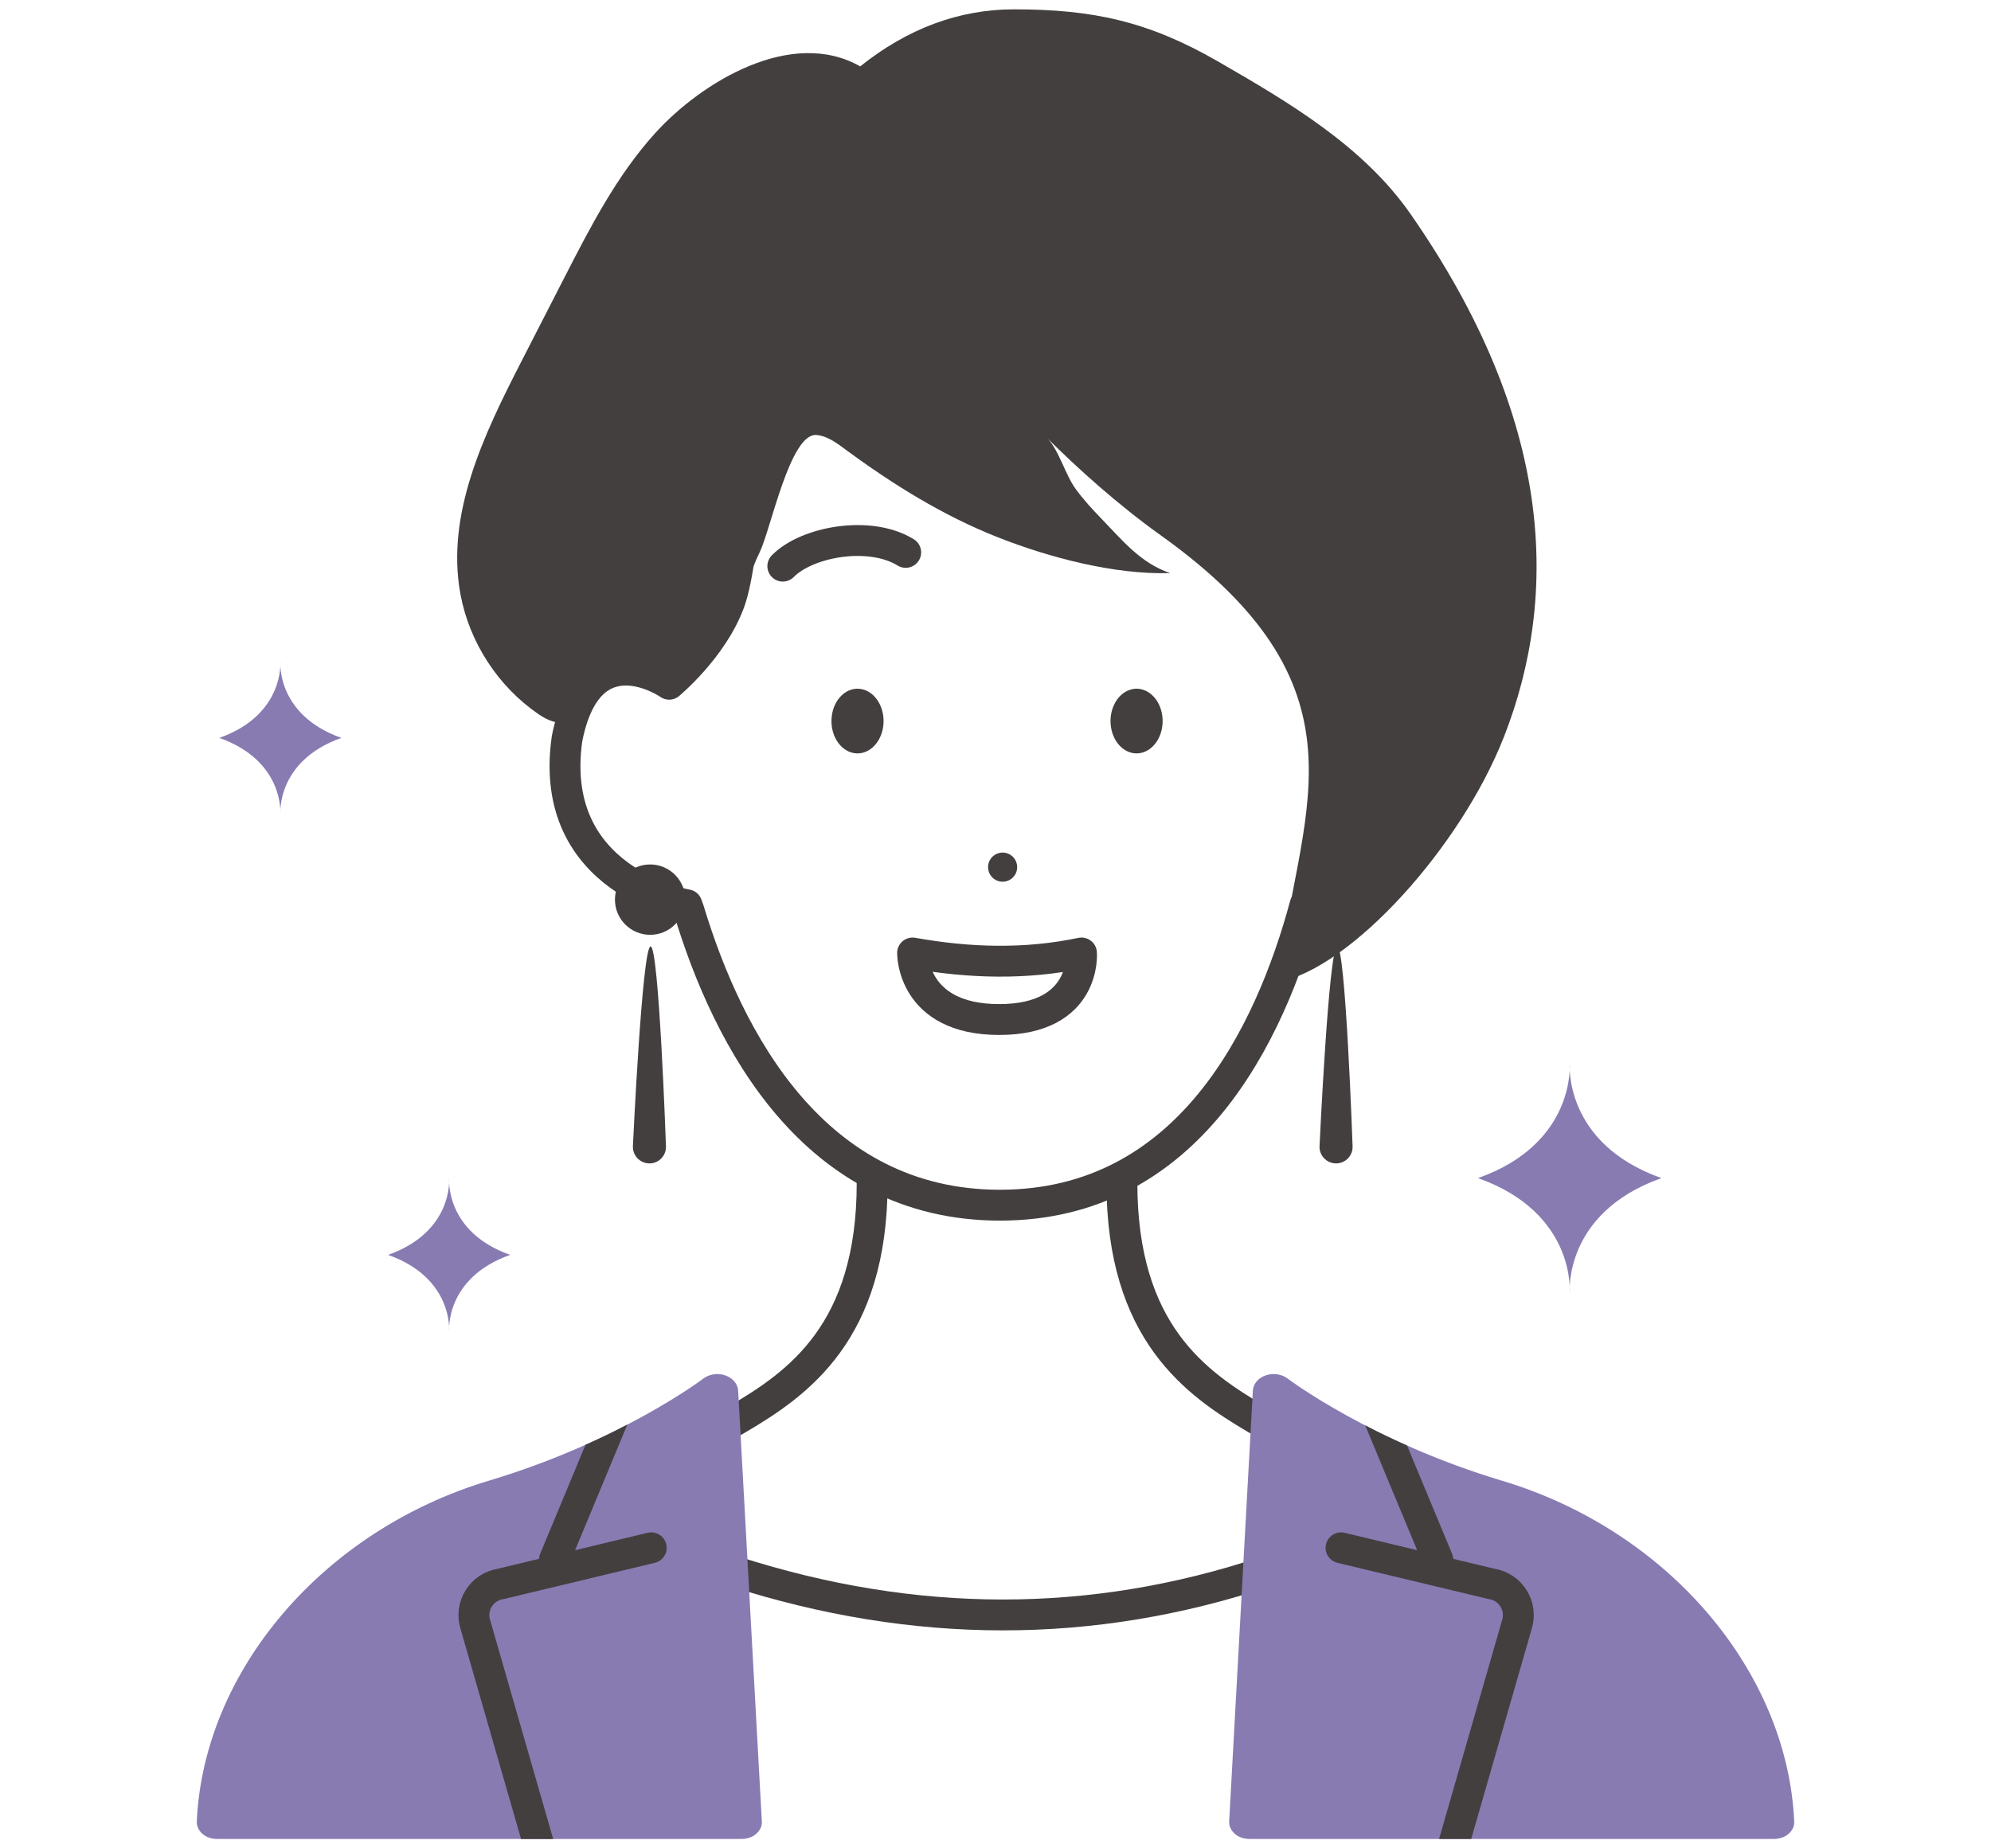<?xml version="1.0" encoding="UTF-8"?><svg id="a" xmlns="http://www.w3.org/2000/svg" width="126" height="117" xmlns:xlink="http://www.w3.org/1999/xlink" viewBox="0 0 126 117"><defs><style>.c,.d,.e{fill:none;}.f{fill:#433f3f;}.g{fill:#887bb2;}.d{stroke-miterlimit:10;}.d,.e{stroke:#433f3f;stroke-linecap:round;stroke-width:1.954px;}.e{stroke-linejoin:round;}.h{clip-path:url(#b);}</style><clipPath id="b"><path class="c" d="M48.212,115.284c.021,.304-.108,.579-.357,.8-.249,.222-.597,.325-.961,.325H13.774c-.359,0-.702-.1-.951-.316-.249-.216-.382-.496-.368-.796,.429-9.486,7.938-18.408,18.5-21.574,8.305-2.489,13.5-6.416,13.551-6.455,.376-.288,.917-.367,1.387-.207,.472,.16,.791,.534,.822,.959l1.498,27.264Zm46.833-21.556c-8.274-2.48-13.5-6.42-13.551-6.459-.376-.288-.917-.37-1.387-.21-.472,.16-.791,.531-.821,.956l-1.498,27.258c-.021,.304,.108,.59,.357,.811,.25,.222,.597,.324,.961,.324h33.121c.359,0,.702-.1,.951-.316,.249-.216,.382-.485,.368-.785-.429-9.486-7.938-18.413-18.5-21.579Z"/></clipPath></defs><g><path class="d" d="M46.491,99.476c11.402,3.657,22.611,3.676,33.625,0"/><path class="f" d="M71.673,43.62c-.9,.175-1.515,1.223-1.374,2.34,.141,1.118,.986,1.881,1.884,1.706,.9-.175,1.516-1.223,1.374-2.342-.141-1.117-.985-1.879-1.883-1.704Z"/><path class="f" d="M63.593,55.801c.503-.079,.847-.55,.767-1.054-.079-.502-.55-.846-1.052-.767-.503,.079-.846,.55-.768,1.053,.079,.503,.551,.846,1.053,.768Z"/><path class="f" d="M54.522,43.62c-.899-.175-1.742,.587-1.883,1.704-.142,1.119,.472,2.167,1.373,2.342,.899,.174,1.744-.588,1.885-1.706,.141-1.117-.474-2.164-1.374-2.34Z"/><path class="e" d="M57.753,60.324s-.071,4.212,5.481,4.212,5.207-4.212,5.207-4.212c-3.506,.738-7.076,.648-10.689,0Z"/><path class="d" d="M55.195,74.873c0,9.46-4.699,12.701-8.492,14.94-5.705,3.368-10.953,3.731-10.953,3.731"/><path class="d" d="M71,74.873c0,9.46,4.699,12.701,8.492,14.94,5.705,3.368,10.953,3.731,10.953,3.731"/><path class="e" d="M42.349,43.311s-5.085-3.533-6.464,3.447c-1.293,9.049,7.584,10.514,7.584,10.514l.118,.326c2.477,8.207,7.941,18.69,19.693,18.69,11.912,0,17.093-10.771,19.315-19.025l.13,.009s8.877-1.465,7.584-10.514c-1.379-6.981-6.464-3.447-6.464-3.447,0,0-2.195-2.714-1.964-6.646-2.891-12.951-24.745-23.242-28.376-12.429,0,0-2.533-.8-4.399,.933-1.866,1.733-1.866,9.997-2.932,12.929-1.066,2.932-3.827,5.213-3.827,5.213Z"/><path class="d" d="M57.317,34.966c-2.289-1.409-6.257-.677-7.777,.871"/><path class="g" d="M46.714,88.019c-.03-.425-.35-.799-.822-.959-.47-.16-1.011-.081-1.387,.207-.052,.04-5.246,3.966-13.551,6.455-10.562,3.166-18.071,12.087-18.5,21.574-.013,.3,.119,.58,.368,.796,.248,.216,.592,.316,.951,.316H46.894c.363,0,.711-.103,.961-.325,.249-.221,.379-.496,.357-.8l-1.498-27.264Z"/><path class="g" d="M95.046,93.727c-8.274-2.48-13.5-6.42-13.551-6.459-.376-.288-.917-.37-1.387-.21-.472,.16-.791,.531-.821,.956l-1.498,27.258c-.021,.304,.108,.59,.357,.811,.25,.222,.597,.324,.961,.324h33.121c.359,0,.702-.1,.951-.316,.249-.216,.382-.485,.368-.785-.429-9.486-7.938-18.413-18.5-21.579Z"/><path class="f" d="M95.168,46.668c3.523-8.984,3.171-20.083-5.906-33.127-2.981-4.283-7.673-7.055-12.195-9.659-4.409-2.539-7.927-3.291-12.9-3.291-3.466,0-6.734,1.214-9.729,3.611-4.353-2.474-10.043,.994-12.963,4.212-2.43,2.678-4.108,5.938-5.758,9.156l-2.732,5.33c-2.357,4.599-4.785,9.633-3.845,14.715,.564,3.044,2.379,5.836,4.932,7.587,.558,.383,1.28,.724,1.883,.418,.762-.387,.765-1.486,1.299-2.154,1.002-1.254,2.979-.371,4.584-.409,1.551-.036,2.94-1.077,3.801-2.367,1.156-1.732,1.536-3.879,2.441-5.74,.701-1.441,1.924-7.556,3.59-7.415,.701,.06,1.293,.518,1.859,.935,2.97,2.19,6.152,4.169,9.593,5.53,3.271,1.294,7.402,2.385,10.931,2.277-1.874-.636-3.019-2.071-4.331-3.425-.586-.605-1.147-1.216-1.647-1.898-.661-.903-1.071-2.494-1.815-3.234,1.912,1.903,4.48,4.225,7.196,6.164,13.959,9.964,8.483,17.851,7.441,28.285,4.641-.911,11.544-8.554,14.269-15.502Zm-54.024,12.506c-1.228,0-2.227-.999-2.227-2.227s.999-2.227,2.227-2.227,2.227,.999,2.227,2.227-.999,2.227-2.227,2.227Z"/><g class="h"><line class="d" x1="87.04" y1="89.226" x2="90.991" y2="98.726"/><path class="d" d="M84.866,97.976l9.521,2.284c1.219,.185,1.982,1.417,1.604,2.591l-4.125,14.328"/><line class="d" x1="39.038" y1="89.226" x2="35.088" y2="98.726"/><path class="d" d="M41.213,97.976l-9.521,2.284c-1.219,.185-1.982,1.417-1.604,2.591l4.125,14.328"/></g><path class="g" d="M105.143,74.574c-6.213,2.201-5.804,7.25-5.804,7.25,0,0,.409-5.05-5.804-7.25,6.214-2.201,5.804-7.251,5.804-7.251,0,0-.409,5.05,5.804,7.251Z"/><path class="g" d="M32.285,79.434c-4.135,1.464-3.862,4.825-3.862,4.825,0,0,.273-3.361-3.863-4.825,4.136-1.464,3.863-4.825,3.863-4.825,0,0-.273,3.361,3.862,4.825Z"/><path class="g" d="M21.604,46.709c-4.135,1.464-3.862,4.825-3.862,4.825,0,0,.273-3.361-3.863-4.825,4.136-1.464,3.863-4.825,3.863-4.825,0,0-.273,3.361,3.862,4.825Z"/></g><path class="f" d="M41.1,73.643h0c-.615,0-1.098-.527-1.044-1.14,0,0,.582-12.52,1.113-12.595s.975,12.607,.975,12.607c.047,.609-.434,1.129-1.045,1.129Z"/><path class="f" d="M84.553,73.643h0c-.615,0-1.098-.527-1.044-1.14,0,0,.582-12.52,1.113-12.595s.975,12.607,.975,12.607c.047,.609-.434,1.129-1.045,1.129Z"/></svg>